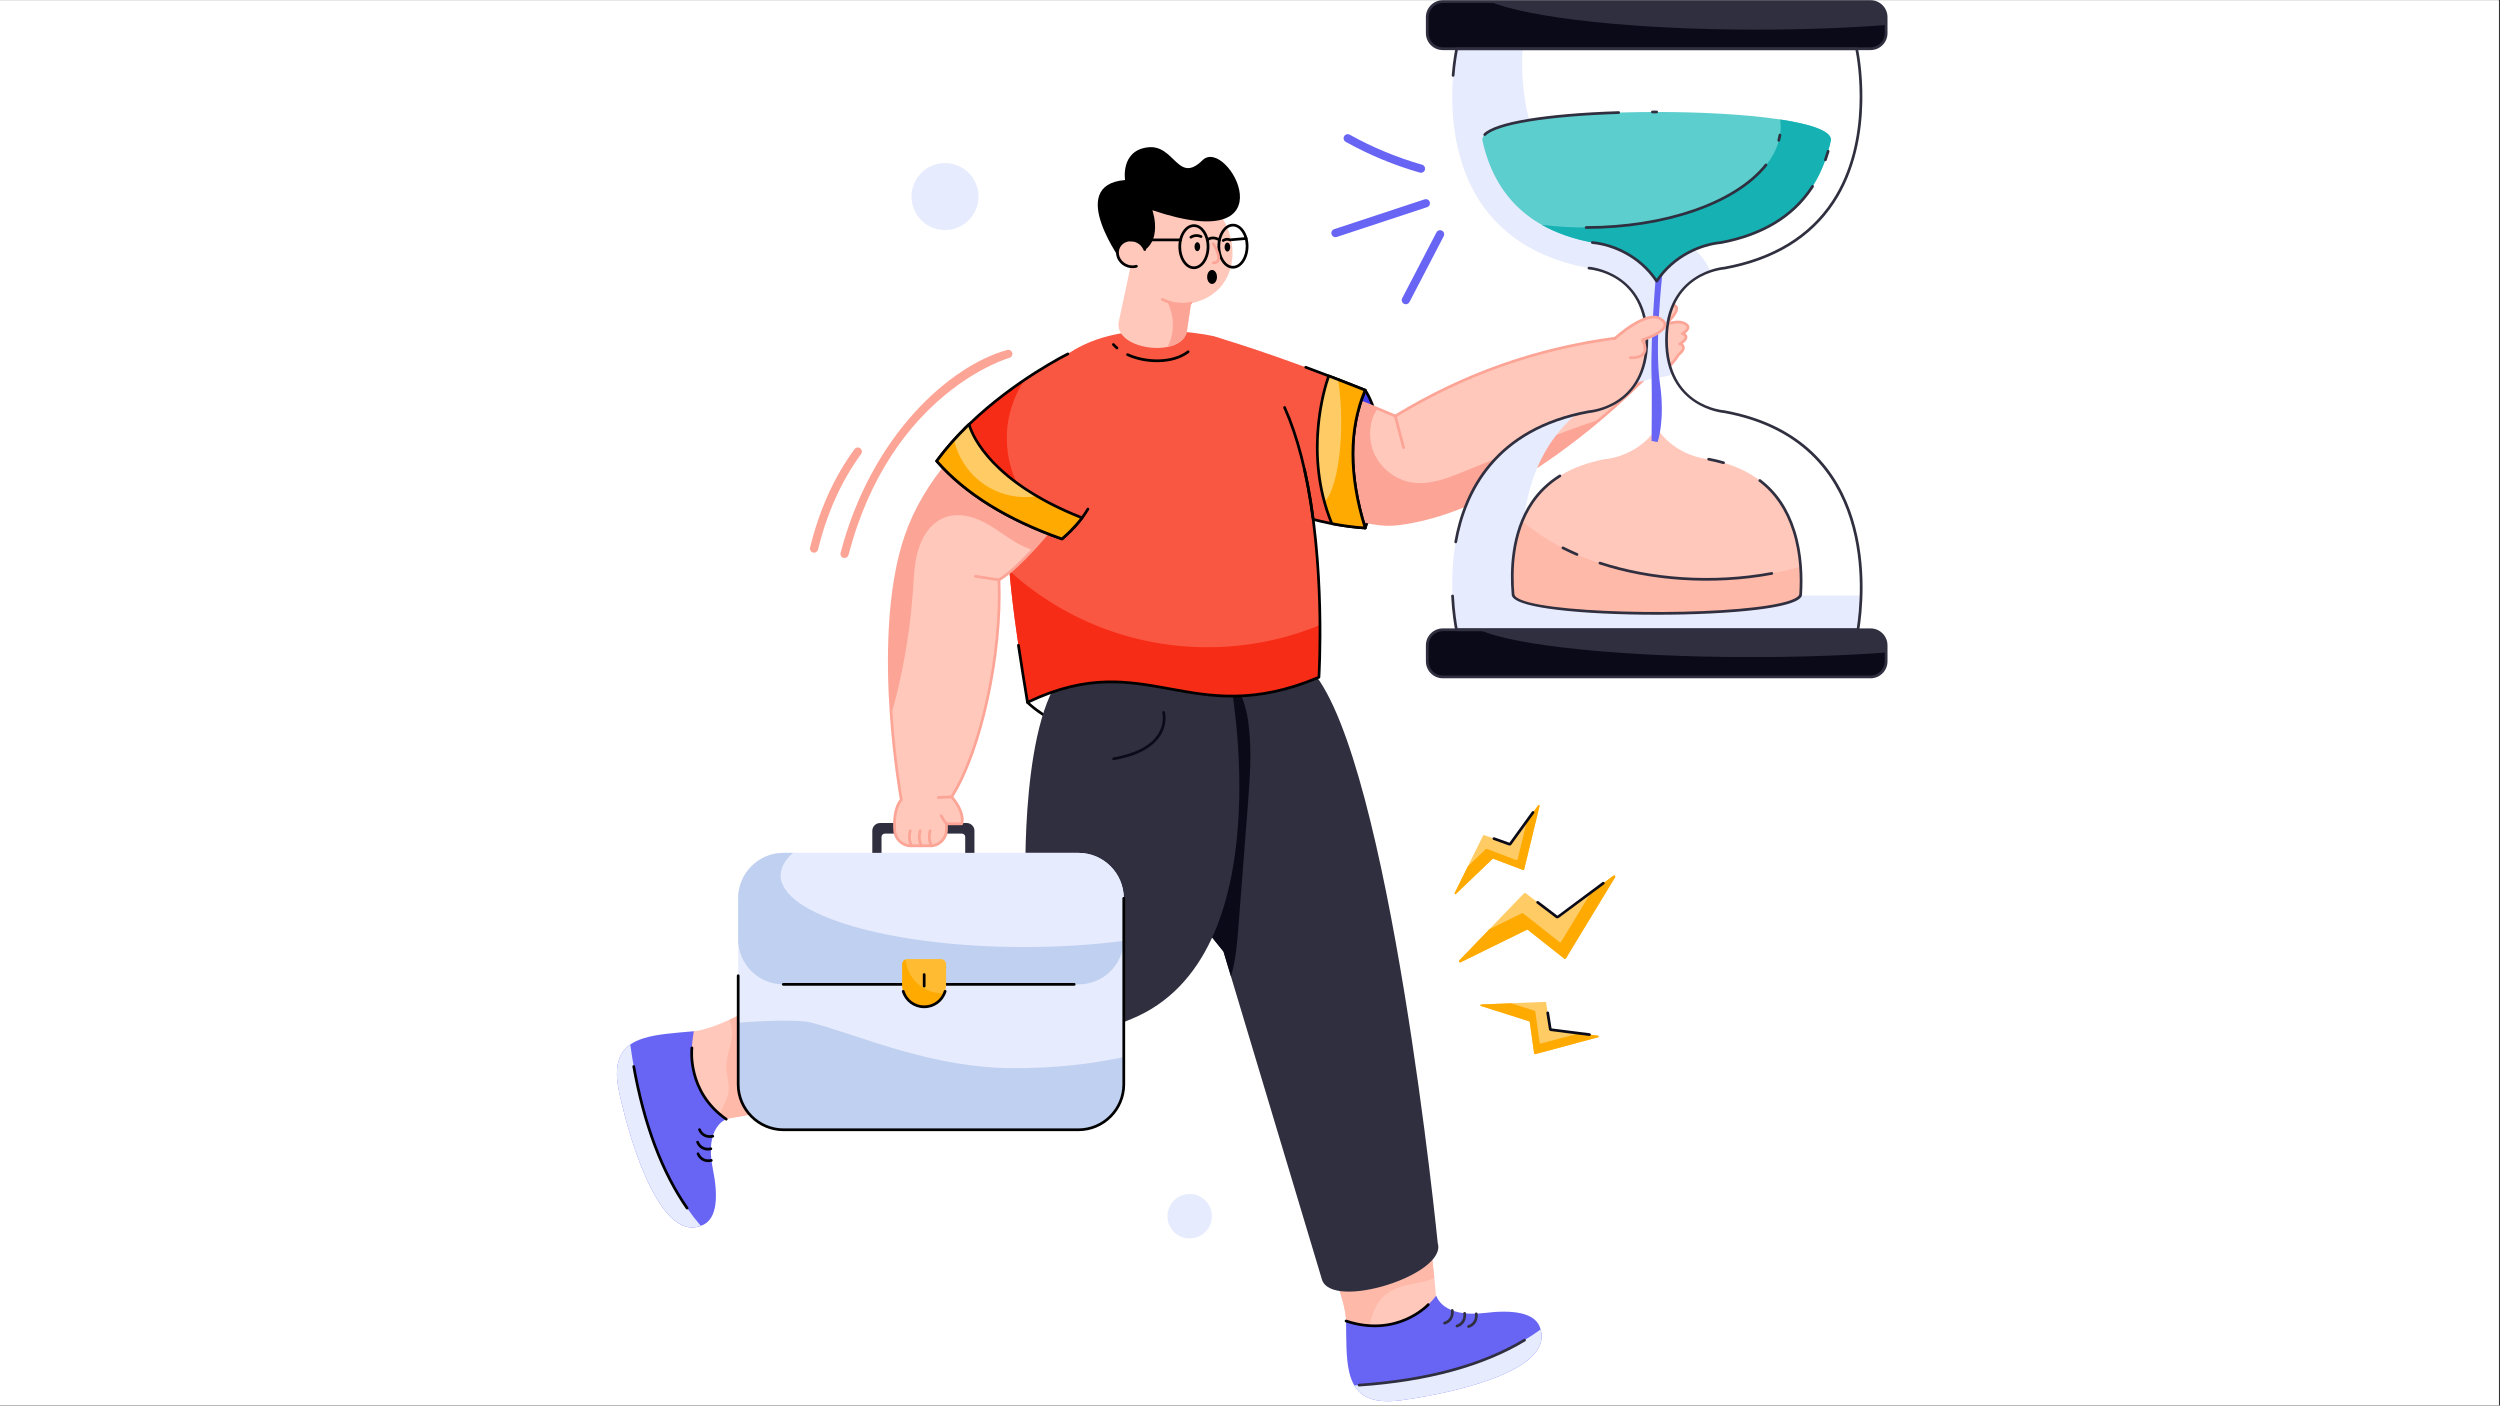 <svg xmlns="http://www.w3.org/2000/svg" xmlns:xlink="http://www.w3.org/1999/xlink" width="1366" zoomAndPan="magnify" viewBox="0 0 1024.5 576" height="768" preserveAspectRatio="xMidYMid meet" version="1.0"><rect x="0" y="0" width="1024.5" height="576" fill="#333333" stroke="none"/><defs><clipPath id="0d9c1e1469"><path d="M 0 0.141 L 1024 0.141 L 1024 575.859 L 0 575.859 Z M 0 0.141 " clip-rule="nonzero"/></clipPath><clipPath id="04f6229121"><path d="M 584 0.141 L 773 0.141 L 773 20 L 584 20 Z M 584 0.141 " clip-rule="nonzero"/></clipPath><clipPath id="e61fc0c548"><path d="M 584 0.141 L 773.652 0.141 L 773.652 21 L 584 21 Z M 584 0.141 " clip-rule="nonzero"/></clipPath><clipPath id="218879995e"><path d="M 584 257 L 773.652 257 L 773.652 278 L 584 278 Z M 584 257 " clip-rule="nonzero"/></clipPath></defs><g clip-path="url(#0d9c1e1469)"><path fill="#ffffff" d="M 0 0.141 L 1024 0.141 L 1024 575.859 L 0 575.859 Z M 0 0.141 " fill-opacity="1" fill-rule="nonzero"/><path fill="#ffffff" d="M 0 0.141 L 1024 0.141 L 1024 575.859 L 0 575.859 Z M 0 0.141 " fill-opacity="1" fill-rule="nonzero"/></g><path fill="#000000" d="M 503.898 98.867 C 503.613 98.867 503.367 98.645 503.344 98.355 C 503.316 98.047 503.543 97.773 503.852 97.75 L 510.621 97.168 C 510.918 97.137 511.199 97.371 511.227 97.68 C 511.254 97.988 511.023 98.258 510.715 98.285 L 503.949 98.863 C 503.934 98.867 503.914 98.867 503.898 98.867 Z M 503.898 98.867 " fill-opacity="1" fill-rule="nonzero"/><path fill="#413dea" d="M 559.449 159.891 C 559.449 159.891 573.793 179.559 559.449 216.375 L 536.949 204.719 C 536.949 204.719 531.73 167.887 559.449 159.891 Z M 559.449 159.891 " fill-opacity="1" fill-rule="nonzero"/><path fill="#000000" d="M 536.695 205.215 C 536.531 205.133 536.422 204.977 536.395 204.797 C 536.344 204.422 531.43 167.391 559.297 159.352 C 559.523 159.289 559.766 159.371 559.902 159.559 C 560.047 159.758 574.258 179.898 559.973 216.578 C 559.914 216.727 559.797 216.844 559.648 216.898 C 559.203 217.066 560.484 217.461 536.695 205.215 Z M 537.473 204.355 L 559.152 215.59 C 571.871 182.398 560.926 163.227 559.215 160.543 C 533.969 168.172 537.074 200.953 537.473 204.355 Z M 537.473 204.355 " fill-opacity="1" fill-rule="nonzero"/><path fill="#ffc8bb" d="M 669.75 134.445 C 669.75 134.445 682.578 124.027 685.992 125.121 C 689.449 126.215 684.094 131.488 682.367 133.086 C 686.668 131.488 689.738 131.648 691.332 133.242 C 692.719 134.625 690.227 136.301 689.461 136.762 C 689.895 136.828 690.254 136.988 690.516 137.25 C 692.152 138.883 688.445 140.914 688.445 140.914 L 688.34 140.914 C 688.762 140.98 689.117 141.152 689.406 141.43 C 691.031 143.051 687.852 145.332 687.852 145.332 C 687.852 145.332 682.777 154.324 674.879 154.125 C 673.641 155.406 666.27 162.973 655.059 172.359 C 635.281 188.934 603.57 211.188 572.52 214.719 C 560.004 216.145 545.738 209.25 534.121 203.277 L 536.191 157.105 C 544.117 159.57 553.516 162.895 564.473 167.402 C 566.848 168.379 569.289 169.406 571.793 170.488 C 604.586 150.5 635.375 142.145 661.996 138.57 " fill-opacity="1" fill-rule="nonzero"/><path fill="#fca495" d="M 533.863 203.773 C 533.672 203.676 533.551 203.469 533.562 203.25 L 535.633 157.082 C 535.641 156.91 535.727 156.75 535.871 156.648 C 536.012 156.547 536.191 156.52 536.359 156.57 C 545.246 159.336 554.777 162.805 564.688 166.887 C 566.98 167.828 569.332 168.816 571.75 169.859 C 599.793 152.812 629.293 142.395 661.922 138.016 C 662.227 137.973 662.508 138.188 662.551 138.496 C 662.594 138.801 662.379 139.086 662.07 139.125 C 629.504 143.496 600.066 153.91 572.086 170.965 C 571.684 171.215 572.102 171.145 564.262 167.922 C 554.637 163.961 545.375 160.578 536.719 157.859 L 534.695 202.941 C 546.734 209.121 560.531 215.52 572.453 214.164 C 602.906 210.699 633.988 189.285 654.699 171.93 C 665.27 163.078 672.508 155.766 674.477 153.738 C 674.672 153.535 674.891 153.57 675.133 153.57 C 682.461 153.57 687.316 145.141 687.363 145.055 C 687.402 144.984 687.461 144.922 687.523 144.875 C 687.996 144.539 689.234 143.457 689.305 142.555 C 689.352 141.98 688.844 141.559 688.254 141.469 C 687.602 141.367 687.637 140.41 688.297 140.355 C 689.09 139.895 690.262 138.98 690.367 138.254 C 690.387 138.105 690.379 137.902 690.121 137.645 C 689.949 137.473 689.703 137.367 689.375 137.316 C 688.859 137.238 688.723 136.555 689.172 136.281 C 690.047 135.754 691.098 134.898 691.18 134.219 C 691.195 134.078 691.184 133.887 690.938 133.637 C 689.461 132.164 686.488 132.152 682.562 133.609 C 681.988 133.82 681.539 133.086 681.988 132.672 C 685.004 129.887 686.797 127.379 686.551 126.277 C 686.512 126.098 686.391 125.836 685.824 125.656 C 683.539 124.93 674.973 130.926 670.102 134.879 C 669.863 135.074 669.508 135.035 669.316 134.797 C 669.121 134.559 669.156 134.203 669.398 134.008 C 670.734 132.922 682.562 123.426 686.164 124.59 C 687.195 124.914 687.535 125.555 687.645 126.035 C 688 127.629 686.203 129.98 684.426 131.848 C 688.512 130.805 690.641 131.758 691.73 132.848 C 692.961 134.078 692.066 135.543 690.648 136.633 C 691.215 137.035 691.578 137.688 691.473 138.414 C 691.332 139.414 690.348 140.301 689.59 140.848 C 690.148 141.277 690.48 141.922 690.422 142.645 C 690.305 144.078 688.73 145.371 688.277 145.711 C 687.652 146.777 682.746 154.691 675.141 154.691 C 675.129 154.691 675.121 154.691 675.113 154.691 C 672.914 156.949 665.75 164.141 655.422 172.789 C 634.59 190.242 603.309 211.781 572.582 215.277 C 559.922 216.719 545.297 209.652 533.863 203.773 Z M 533.863 203.773 " fill-opacity="1" fill-rule="nonzero"/><path fill="#ffc8bb" d="M 588.52 531.508 C 584.195 556.305 573.859 560.828 558.258 547.672 C 556.137 545.891 553.922 543.781 551.613 541.344 C 551.613 541.344 552.129 533.289 542.172 512.59 L 586.582 512.59 C 587.07 516.887 587.48 520.617 587.781 523.609 C 588.281 528.605 588.52 531.508 588.52 531.508 Z M 588.52 531.508 " fill-opacity="1" fill-rule="nonzero"/><path fill="#ffb9a9" d="M 587.781 523.609 C 580.48 527.516 568.086 524.699 563.004 537.32 C 561.926 539.957 561.516 542.859 560.094 545.324 C 559.59 546.195 558.984 546.973 558.258 547.672 C 556.137 545.891 553.922 543.781 551.613 541.344 C 551.613 541.344 552.129 533.289 542.172 512.59 L 586.582 512.59 C 587.07 516.887 587.48 520.617 587.781 523.609 Z M 587.781 523.609 " fill-opacity="1" fill-rule="nonzero"/><path fill="#6864f4" d="M 574.359 573.812 C 598.184 570.523 638.234 560.934 630.906 543.516 C 628.57 537.965 619.969 536.633 608.508 538.039 C 590.918 540.203 588.594 530.957 588.594 530.957 C 579.562 542.508 566.977 545.344 551.613 541.348 C 551.715 549.125 551.555 556.418 552.879 562.148 C 554.84 570.707 560.09 575.777 574.359 573.812 Z M 574.359 573.812 " fill-opacity="1" fill-rule="nonzero"/><path fill="#e6ebfd" d="M 631.359 544.805 C 636.234 561.406 597.59 570.605 574.359 573.812 C 563.582 575.297 557.953 572.766 554.996 567.75 C 586.367 565.836 612.32 558.656 631.359 544.805 Z M 631.359 544.805 " fill-opacity="1" fill-rule="nonzero"/><path fill="#2f2f3f" d="M 556.41 567.66 C 556.391 567.352 556.621 567.086 556.93 567.066 C 584.684 565.16 607.41 558.977 624.473 548.695 C 624.738 548.535 625.082 548.621 625.242 548.887 C 625.402 549.152 625.316 549.496 625.051 549.656 C 607.832 560.031 584.941 566.266 557.008 568.184 C 556.668 568.195 556.43 567.949 556.41 567.66 Z M 556.41 567.66 " fill-opacity="1" fill-rule="nonzero"/><path fill="#2f2f3f" d="M 591.473 542.41 C 591.371 542.117 591.523 541.797 591.816 541.695 C 595.188 540.527 594.602 537.262 594.574 537.121 C 594.516 536.82 594.715 536.527 595.02 536.469 C 595.324 536.41 595.613 536.605 595.676 536.906 C 595.684 536.949 596.484 541.262 592.184 542.754 C 591.898 542.855 591.574 542.707 591.473 542.41 Z M 591.473 542.41 " fill-opacity="1" fill-rule="nonzero"/><path fill="#2f2f3f" d="M 596.543 543.598 C 596.441 543.305 596.598 542.984 596.891 542.883 C 600.258 541.715 599.672 538.449 599.648 538.309 C 599.59 538.008 599.789 537.711 600.09 537.652 C 600.398 537.594 600.688 537.789 600.746 538.094 C 600.754 538.137 601.559 542.449 597.258 543.941 C 596.969 544.043 596.645 543.891 596.543 543.598 Z M 596.543 543.598 " fill-opacity="1" fill-rule="nonzero"/><path fill="#2f2f3f" d="M 601.297 543.793 C 601.195 543.5 601.348 543.184 601.641 543.082 C 605.031 541.906 604.426 538.648 604.398 538.508 C 604.34 538.207 604.535 537.91 604.84 537.852 C 605.141 537.785 605.438 537.988 605.5 538.289 C 605.508 538.336 606.309 542.648 602.008 544.141 C 601.723 544.238 601.398 544.09 601.297 543.793 Z M 601.297 543.793 " fill-opacity="1" fill-rule="nonzero"/><path fill="#000000" d="M 469.184 304.543 C 436.297 304.543 420.832 288.383 420.656 288.191 C 420.492 288.016 420.461 287.754 420.578 287.543 C 445.652 241.941 511.941 248.605 512.609 248.68 C 512.773 248.695 512.918 248.781 513.012 248.918 C 513.145 249.109 526.219 268.23 519.512 283.949 C 515.277 293.879 504.234 300.324 486.688 303.109 C 480.383 304.113 474.551 304.543 469.184 304.543 Z M 421.762 287.715 C 424.379 290.246 445.02 308.594 486.512 302.004 C 503.648 299.285 514.402 293.062 518.48 283.512 C 524.57 269.242 513.625 251.883 512.23 249.77 C 507.707 249.355 445.836 244.602 421.762 287.715 Z M 421.762 287.715 " fill-opacity="1" fill-rule="nonzero"/><path fill="#ffc8bb" d="M 324.965 402.953 L 324.965 453.328 C 308.496 456.742 297.062 458.602 297.062 458.602 C 296.273 458.523 295.508 458.441 294.758 458.352 C 268.438 455.227 266.105 442.871 284.34 422.594 C 284.34 422.594 288.719 422.543 298.961 417.891 C 305.266 415.016 313.824 410.398 324.965 402.953 Z M 324.965 402.953 " fill-opacity="1" fill-rule="nonzero"/><path fill="#ffb9a9" d="M 324.965 402.953 L 324.965 453.328 C 308.496 456.742 297.062 458.602 297.062 458.602 C 296.273 458.523 295.508 458.441 294.758 458.352 C 295.113 454.539 298.039 451.191 298.555 447.316 C 298.988 444.176 297.789 441.039 297.656 437.875 C 297.484 433.895 298.977 430.059 299.727 426.141 C 300.359 422.832 299.859 420.445 298.961 417.891 C 305.266 415.016 313.824 410.398 324.965 402.953 Z M 324.965 402.953 " fill-opacity="1" fill-rule="nonzero"/><path fill="#6864f4" d="M 253.766 447.828 C 258.926 471.32 271.648 510.48 288.434 501.801 C 293.785 499.035 294.434 490.355 292.125 479.043 C 288.578 461.684 297.617 458.633 297.617 458.633 C 285.383 450.543 281.562 438.227 284.336 422.594 C 276.586 423.309 269.305 423.727 263.695 425.5 C 255.316 428.129 250.676 433.762 253.766 447.828 Z M 253.766 447.828 " fill-opacity="1" fill-rule="nonzero"/><path fill="#e6ebfd" d="M 287.184 502.352 C 271.016 508.523 258.797 470.73 253.766 447.828 C 251.434 437.203 253.512 431.395 258.277 428.051 C 262.664 459.172 271.871 484.469 287.184 502.352 Z M 287.184 502.352 " fill-opacity="1" fill-rule="nonzero"/><path fill="#000000" d="M 281.113 495.406 C 270.805 480.602 263.418 461.004 259.16 437.164 C 259.105 436.859 259.309 436.566 259.613 436.516 C 259.918 436.461 260.211 436.664 260.266 436.969 C 264.492 460.648 271.816 480.094 282.035 494.766 C 282.211 495.02 282.148 495.367 281.895 495.547 C 281.641 495.723 281.293 495.66 281.113 495.406 Z M 281.113 495.406 " fill-opacity="1" fill-rule="nonzero"/><path fill="#000000" d="M 286.137 463.145 C 286.012 462.863 286.141 462.531 286.422 462.406 C 286.711 462.285 287.039 462.414 287.16 462.695 C 288.594 465.961 291.801 465.117 291.938 465.082 C 292.234 465 292.547 465.176 292.629 465.473 C 292.711 465.77 292.539 466.078 292.242 466.16 C 289.902 466.746 287.32 465.852 286.137 463.145 Z M 286.137 463.145 " fill-opacity="1" fill-rule="nonzero"/><path fill="#000000" d="M 285.352 468.293 C 285.227 468.012 285.355 467.68 285.641 467.555 C 285.926 467.434 286.254 467.562 286.379 467.844 C 287.809 471.109 291.02 470.27 291.156 470.234 C 291.453 470.148 291.762 470.324 291.844 470.621 C 291.93 470.918 291.758 471.227 291.457 471.312 C 289.141 471.891 286.555 471.043 285.352 468.293 Z M 285.352 468.293 " fill-opacity="1" fill-rule="nonzero"/><path fill="#000000" d="M 285.531 473.047 C 285.406 472.762 285.535 472.434 285.82 472.309 C 286.105 472.188 286.434 472.316 286.559 472.598 C 287.996 475.883 291.199 475.023 291.332 474.984 C 291.633 474.902 291.941 475.074 292.023 475.371 C 292.109 475.672 291.934 475.98 291.637 476.062 C 289.316 476.645 286.734 475.789 285.531 473.047 Z M 285.531 473.047 " fill-opacity="1" fill-rule="nonzero"/><path fill="#2f2f3f" d="M 541.738 524.363 L 504.449 400.129 L 501.391 389.965 C 452.141 330.781 462.387 277.875 462.387 277.875 L 504.816 276.371 L 537.887 275.199 C 569.598 312.34 589.18 509.41 589.18 509.41 C 593.254 522.305 545.812 537.258 541.738 524.363 Z M 541.738 524.363 " fill-opacity="1" fill-rule="nonzero"/><path fill="#0a0a19" d="M 511.277 331.203 C 510.027 347.34 508.773 363.465 507.52 379.602 C 506.992 386.473 506.453 393.434 504.449 400.129 L 501.391 389.965 C 452.141 330.781 462.387 277.875 462.387 277.875 L 504.816 276.371 C 507.68 282.293 510.488 288.238 511.488 295.355 C 513.137 307.117 512.215 319.219 511.277 331.203 Z M 511.277 331.203 " fill-opacity="1" fill-rule="nonzero"/><path fill="#2f2f3f" d="M 504.211 279.035 C 504.211 279.035 525.934 392 463.758 417.535 C 401.891 442.941 324.074 457.199 324.074 457.199 C 313.699 461.273 297.82 413.477 308.195 409.402 L 420.277 362.102 C 420.277 362.102 417.941 291.102 438.027 273.715 Z M 504.211 279.035 " fill-opacity="1" fill-rule="nonzero"/><path fill="#fca495" d="M 655.059 172.359 C 635.281 188.934 603.57 211.188 572.52 214.719 C 560.004 216.145 545.738 209.25 534.121 203.277 L 536.191 157.105 C 544.117 159.57 553.516 162.895 564.473 167.402 C 563.645 168.918 562.723 170.438 562.258 172.082 C 561.125 176.09 561.18 180.469 562.574 184.398 C 564.961 191.188 571.227 196.461 578.32 197.66 C 585.465 198.871 592.641 196.223 599.336 193.453 C 615.254 186.836 654.98 171.281 655.059 172.359 Z M 655.059 172.359 " fill-opacity="1" fill-rule="nonzero"/><path fill="#fa5743" d="M 559.449 159.891 C 520.328 144.168 496.48 137.598 496.48 137.598 L 484.352 188.438 C 484.352 188.438 521.453 213.988 559.449 216.375 C 551.324 190.234 554.398 171.848 559.449 159.891 Z M 559.449 159.891 " fill-opacity="1" fill-rule="nonzero"/><path fill="#000000" d="M 559.41 216.93 C 551.355 216.422 543.41 214.902 535.73 212.773 C 535.43 212.691 535.258 212.383 535.34 212.082 C 535.422 211.785 535.73 211.613 536.027 211.695 C 543.371 213.73 550.977 215.207 558.672 215.758 C 552.234 194.594 552.246 175.91 558.711 160.199 C 551.859 157.461 543.121 154.059 534.906 151.031 C 534.617 150.922 534.469 150.602 534.574 150.312 C 534.684 150.02 535.004 149.875 535.293 149.98 C 543.48 152.992 552.129 156.355 559.652 159.371 C 559.945 159.488 560.082 159.82 559.961 160.109 C 553.305 175.867 553.312 194.742 559.98 216.207 C 560.094 216.566 559.824 216.949 559.41 216.93 Z M 559.41 216.93 " fill-opacity="1" fill-rule="nonzero"/><path fill="#fa5743" d="M 540.488 277.543 C 487.68 299.809 469.934 264.465 421.066 287.812 C 411.574 229.738 398.625 152.07 454.043 137.754 C 466.434 134.547 480.754 135.02 493.551 137.027 C 549.02 145.453 540.488 277.543 540.488 277.543 Z M 540.488 277.543 " fill-opacity="1" fill-rule="nonzero"/><path fill="#f72c16" d="M 540.496 277.547 C 487.676 299.801 469.93 264.469 421.062 287.816 C 418.281 270.836 415.219 252.18 413.652 233.934 C 435.105 253.379 463.586 265.23 494.836 265.23 C 511.172 265.23 526.746 261.988 540.961 256.121 C 541.051 269.004 540.496 277.547 540.496 277.547 Z M 540.496 277.547 " fill-opacity="1" fill-rule="nonzero"/><path fill="#000000" d="M 538.066 212.766 C 537.789 212.766 537.551 212.559 537.512 212.277 C 535.078 194.148 531.18 178.988 525.922 167.227 C 525.793 166.945 525.922 166.613 526.203 166.488 C 526.488 166.359 526.816 166.488 526.945 166.77 C 532.246 178.629 536.176 193.891 538.621 212.129 C 538.664 212.438 538.449 212.719 538.141 212.762 C 538.117 212.762 538.09 212.766 538.066 212.766 Z M 538.066 212.766 " fill-opacity="1" fill-rule="nonzero"/><path fill="#000000" d="M 457.371 143.02 C 456.824 142.559 456.316 142.066 455.855 141.555 C 455.648 141.324 455.668 140.973 455.898 140.766 C 456.129 140.559 456.48 140.574 456.688 140.805 C 457.117 141.277 457.59 141.738 458.094 142.168 C 458.332 142.367 458.359 142.723 458.16 142.957 C 457.957 143.195 457.602 143.219 457.371 143.02 Z M 457.371 143.02 " fill-opacity="1" fill-rule="nonzero"/><path fill="#000000" d="M 461.84 145.836 C 461.559 145.707 461.438 145.375 461.566 145.094 C 461.699 144.812 462.031 144.688 462.312 144.82 C 469.105 147.969 480.125 148.617 486.555 143.723 C 486.801 143.535 487.152 143.582 487.34 143.828 C 487.527 144.074 487.477 144.426 487.23 144.613 C 480.598 149.664 469.305 149.297 461.84 145.836 Z M 461.84 145.836 " fill-opacity="1" fill-rule="nonzero"/><path fill="#ffc8bb" d="M 488.098 124.332 C 487.547 127.992 486.387 135.73 486.461 135.234 C 486.066 139.059 482.719 141.312 478.457 142.184 C 469.859 143.922 457.547 140.047 458.363 132.309 L 463.293 109.238 C 454.867 86.258 460.84 75.234 487.172 81.113 C 506.215 81.156 515.086 118.492 488.098 124.332 Z M 488.098 124.332 " fill-opacity="1" fill-rule="nonzero"/><path fill="#fca495" d="M 483.355 125.168 C 480.953 125.082 478.473 124.41 476.066 123.18 C 475.789 123.039 475.68 122.703 475.82 122.426 C 475.961 122.152 476.297 122.039 476.574 122.184 C 478.836 123.336 481.156 123.969 483.477 124.055 C 483.57 124.066 485.457 124.383 487.816 123.699 C 488.117 123.613 488.426 123.781 488.512 124.082 C 488.598 124.379 488.426 124.688 488.129 124.773 C 486.285 125.309 484.355 125.348 483.355 125.168 Z M 483.355 125.168 " fill-opacity="1" fill-rule="nonzero"/><path fill="#000000" d="M 472.25 86.152 C 472.25 86.152 478.129 102.785 462.773 104.77 L 460.309 108.074 C 460.309 108.074 436.305 75.809 461.051 73.777 C 461.051 73.777 459.094 61.816 470.254 60.387 C 481.41 58.957 482.598 75.727 492.797 65.656 C 502.996 55.586 530.184 105.711 472.25 86.152 Z M 472.25 86.152 " fill-opacity="1" fill-rule="nonzero"/><path fill="#ffc8bb" d="M 465.699 109.105 C 462.703 109.973 459.391 108.324 458.285 105.41 C 457.191 102.488 458.727 99.414 461.719 98.535 C 464.715 97.668 468.023 99.332 469.129 102.25 " fill-opacity="1" fill-rule="nonzero"/><path fill="#000000" d="M 457.758 105.605 C 456.559 102.398 458.238 98.977 461.562 98 C 464.816 97.062 468.449 98.875 469.652 102.051 C 469.762 102.34 469.617 102.664 469.328 102.773 C 469.043 102.883 468.715 102.738 468.605 102.445 C 467.602 99.805 464.582 98.289 461.875 99.074 C 459.203 99.859 457.828 102.59 458.809 105.211 C 459.809 107.848 462.836 109.352 465.547 108.566 C 465.844 108.484 466.152 108.652 466.238 108.949 C 466.324 109.246 466.152 109.559 465.855 109.645 C 462.582 110.59 458.957 108.77 457.758 105.605 Z M 457.758 105.605 " fill-opacity="1" fill-rule="nonzero"/><path fill="#0a0a19" d="M 443.676 372.723 C 427.262 372.723 419.91 362.551 419.82 362.422 C 419.641 362.172 419.703 361.82 419.957 361.645 C 420.211 361.469 420.559 361.527 420.738 361.781 C 420.844 361.93 431.543 376.652 456.219 369.766 C 456.516 369.684 456.824 369.855 456.906 370.156 C 456.992 370.453 456.816 370.762 456.52 370.844 C 451.738 372.18 447.465 372.723 443.676 372.723 Z M 443.676 372.723 " fill-opacity="1" fill-rule="nonzero"/><path fill="#0a0a19" d="M 456.367 311.52 C 456.102 311.52 455.863 311.328 455.816 311.059 C 455.762 310.754 455.965 310.461 456.27 310.41 C 465.402 308.793 471.559 305.574 474.574 300.832 C 477.414 296.367 476.324 292.145 476.312 292.102 C 476.23 291.805 476.41 291.496 476.707 291.414 C 477.004 291.336 477.312 291.512 477.395 291.812 C 477.445 292.004 478.621 296.559 475.52 301.434 C 472.328 306.449 465.918 309.84 456.465 311.512 C 456.434 311.52 456.398 311.52 456.367 311.52 Z M 456.367 311.52 " fill-opacity="1" fill-rule="nonzero"/><path fill="#ffcb64" d="M 559.445 216.371 C 554.855 216.082 550.281 215.461 545.773 214.578 C 533.352 184.297 544.203 154.895 544.52 154.051 C 549.199 155.832 554.184 157.781 559.445 159.895 C 554.395 171.852 551.324 190.23 559.445 216.371 Z M 559.445 216.371 " fill-opacity="1" fill-rule="nonzero"/><path fill="#ffaa00" d="M 559.449 216.371 C 554.859 216.086 550.285 215.469 545.777 214.582 C 544.555 211.617 543.562 208.652 542.77 205.727 C 546.723 201.867 549.637 188.652 549.637 172.949 C 549.637 166.57 549.16 160.605 548.316 155.508 C 551.871 156.879 555.59 158.344 559.449 159.895 C 554.391 171.852 551.324 190.227 559.449 216.371 Z M 559.449 216.371 " fill-opacity="1" fill-rule="nonzero"/><path fill="#000000" d="M 559.41 216.93 C 554.961 216.652 550.336 216.043 545.664 215.129 C 545.48 215.094 545.324 214.965 545.254 214.793 C 532.805 184.438 543.531 155.09 543.996 153.855 C 544.105 153.566 544.43 153.418 544.719 153.527 C 549.34 155.285 554.367 157.25 559.652 159.371 C 559.945 159.488 560.082 159.82 559.961 160.109 C 553.305 175.867 553.312 194.742 559.98 216.207 C 560.094 216.566 559.824 216.949 559.41 216.93 Z M 546.176 214.086 C 550.414 214.906 554.613 215.469 558.672 215.758 C 552.234 194.594 552.246 175.91 558.711 160.199 C 553.824 158.246 549.168 156.422 544.855 154.777 C 543.383 159.004 534.816 186.07 546.176 214.086 Z M 546.176 214.086 " fill-opacity="1" fill-rule="nonzero"/><path fill="#e6ebfd" d="M 460.527 368.133 L 460.527 444.363 C 460.527 454.648 452.188 462.984 441.898 462.984 L 321.133 462.984 C 310.848 462.984 302.508 454.648 302.508 444.363 L 302.508 368.133 C 302.508 357.848 310.848 349.512 321.133 349.512 L 441.898 349.512 C 452.188 349.512 460.527 357.848 460.527 368.133 Z M 460.527 368.133 " fill-opacity="1" fill-rule="nonzero"/><path fill="#c0d0f0" d="M 332.734 419.133 C 325.441 417.156 302.508 419.133 302.508 419.133 L 302.508 444.363 C 302.508 454.648 310.84 462.98 321.141 462.98 L 441.895 462.98 C 452.191 462.98 460.527 454.648 460.527 444.363 L 460.527 433.184 C 446.957 436.109 431.809 437.746 415.824 437.746 C 382.102 437.746 354.363 425.008 332.734 419.133 Z M 332.734 419.133 " fill-opacity="1" fill-rule="nonzero"/><path fill="#e6ebfd" d="M 460.527 384.906 L 460.527 368.133 C 460.527 357.848 452.188 349.512 441.902 349.512 L 321.133 349.512 C 310.848 349.512 302.508 357.848 302.508 368.133 L 302.508 384.906 C 302.508 395.117 310.785 403.395 320.996 403.395 L 442.035 403.395 C 452.246 403.395 460.527 395.117 460.527 384.906 Z M 460.527 384.906 " fill-opacity="1" fill-rule="nonzero"/><path fill="#c0d0f0" d="M 460.512 385.551 C 460.168 395.465 452.035 403.391 442.039 403.391 L 320.996 403.391 C 310.789 403.391 302.508 395.121 302.508 384.906 L 302.508 368.133 C 302.508 357.852 310.84 349.508 321.141 349.508 L 324.977 349.508 C 321.691 352.406 319.914 355.52 319.914 358.746 C 319.914 374.965 364.625 388.094 419.797 388.094 C 434.301 388.094 448.078 387.188 460.512 385.551 Z M 460.512 385.551 " fill-opacity="1" fill-rule="nonzero"/><path fill="#000000" d="M 440.203 403.949 L 320.996 403.949 C 320.684 403.949 320.434 403.699 320.434 403.391 C 320.434 403.078 320.684 402.828 320.996 402.828 L 440.203 402.828 C 440.516 402.828 440.766 403.078 440.766 403.391 C 440.766 403.699 440.516 403.949 440.203 403.949 Z M 440.203 403.949 " fill-opacity="1" fill-rule="nonzero"/><path fill="#ffbb32" d="M 387.699 395.145 L 387.699 403.621 C 387.699 408.574 383.684 412.59 378.727 412.59 C 373.773 412.59 369.754 408.574 369.754 403.621 L 369.754 395.145 C 369.754 393.969 370.711 393.012 371.887 393.012 L 385.57 393.012 C 386.746 393.012 387.699 393.969 387.699 395.145 Z M 387.699 395.145 " fill-opacity="1" fill-rule="nonzero"/><path fill="#ffaa00" d="M 387.016 407.055 C 385.672 410.309 382.465 412.59 378.723 412.59 C 373.762 412.59 369.754 408.578 369.754 403.625 L 369.754 395.148 C 369.754 394.238 370.32 393.461 371.125 393.156 C 371.758 400.949 378.285 407.066 386.238 407.066 C 386.5 407.066 386.766 407.055 387.016 407.055 Z M 387.016 407.055 " fill-opacity="1" fill-rule="nonzero"/><path fill="#000000" d="M 378.727 413.152 C 374.504 413.152 370.84 410.441 369.609 406.406 C 369.52 406.109 369.684 405.797 369.98 405.707 C 370.277 405.617 370.59 405.785 370.68 406.078 C 371.77 409.641 375 412.031 378.727 412.031 C 382.453 412.031 385.688 409.641 386.777 406.078 C 386.867 405.785 387.176 405.617 387.477 405.707 C 387.77 405.797 387.938 406.109 387.848 406.406 C 386.613 410.441 382.949 413.152 378.727 413.152 Z M 378.727 413.152 " fill-opacity="1" fill-rule="nonzero"/><path fill="#000000" d="M 441.902 463.543 L 321.133 463.543 C 310.555 463.543 301.949 454.938 301.949 444.363 L 301.949 399.852 C 301.949 399.543 302.199 399.293 302.508 399.293 C 302.816 399.293 303.066 399.543 303.066 399.852 L 303.066 444.363 C 303.066 454.32 311.172 462.426 321.133 462.426 L 441.902 462.426 C 451.859 462.426 459.965 454.32 459.965 444.363 L 459.965 368.133 C 459.965 367.824 460.215 367.574 460.527 367.574 C 460.836 367.574 461.086 367.824 461.086 368.133 L 461.086 444.363 C 461.086 454.938 452.48 463.543 441.902 463.543 Z M 441.902 463.543 " fill-opacity="1" fill-rule="nonzero"/><path fill="#2f2f3f" d="M 399.328 340.465 L 399.328 349.508 L 395.547 349.508 L 395.547 342.969 C 395.547 342.223 394.945 341.621 394.203 341.621 L 362.594 341.621 C 361.852 341.621 361.25 342.223 361.25 342.969 L 361.25 349.508 L 357.469 349.508 L 357.469 340.465 C 357.469 338.703 358.895 337.277 360.656 337.277 L 396.141 337.277 C 397.898 337.277 399.328 338.703 399.328 340.465 Z M 399.328 340.465 " fill-opacity="1" fill-rule="nonzero"/><path fill="#000000" d="M 378.727 404.66 C 378.418 404.66 378.168 404.41 378.168 404.102 L 378.168 399.379 C 378.168 399.07 378.418 398.82 378.727 398.82 C 379.039 398.82 379.289 399.07 379.289 399.379 L 379.289 404.102 C 379.289 404.41 379.039 404.66 378.727 404.66 Z M 378.727 404.66 " fill-opacity="1" fill-rule="nonzero"/><path fill="#fca495" d="M 574.645 183.582 L 571.246 170.625 C 571.168 170.328 571.344 170.02 571.645 169.941 C 571.941 169.863 572.25 170.043 572.328 170.344 L 575.727 183.297 C 575.805 183.598 575.629 183.902 575.328 183.98 C 575.031 184.059 574.723 183.883 574.645 183.582 Z M 574.645 183.582 " fill-opacity="1" fill-rule="nonzero"/><path fill="#ffc8bb" d="M 432.023 205.504 L 432.023 214.945 C 429.758 217.926 426.566 221.695 423.152 225.359 C 418.297 230.566 413.012 235.551 409.383 237.633 C 410.691 269.25 401.223 308.945 389.988 326.574 C 392.969 329.922 395.051 334.258 394.117 337.605 L 387.906 337.605 C 387.906 337.688 387.906 338.109 387.852 340.152 C 387.762 343.75 384.82 346.625 381.219 346.625 L 373.281 346.625 C 369.84 346.625 366.953 343.988 366.676 340.547 C 366.332 336.25 366.609 330.938 369.352 327.734 C 369.352 327.734 366.57 312.609 365.188 292.309 C 363.656 269.922 363.84 241.219 371.316 219.547 C 375.473 207.523 382.25 197 389.883 188.062 L 427.094 188.062 Z M 432.023 205.504 " fill-opacity="1" fill-rule="nonzero"/><path fill="#fca495" d="M 381.219 347.188 L 373.281 347.188 C 369.562 347.188 366.414 344.289 366.117 340.594 C 365.793 336.527 365.996 331.008 368.754 327.574 C 368.387 325.484 365.902 311.016 364.629 292.348 C 363.191 271.355 363.098 241.656 370.789 219.363 C 374.562 208.434 380.844 197.781 389.457 187.699 C 389.562 187.574 389.719 187.504 389.883 187.504 L 427.094 187.504 C 427.344 187.504 427.562 187.668 427.633 187.91 L 432.562 205.352 C 432.578 205.402 432.586 205.453 432.586 205.504 L 432.586 214.945 C 432.586 215.066 432.543 215.188 432.469 215.285 C 430.105 218.391 426.859 222.203 423.559 225.742 C 420.34 229.195 414.355 235.305 409.957 237.945 C 411.129 268.109 402.523 307.621 390.684 326.52 C 393.328 329.605 395.684 334.082 394.656 337.758 C 394.59 338 394.367 338.168 394.117 338.168 L 388.457 338.168 C 388.453 338.543 388.438 339.156 388.414 340.168 C 388.312 344.102 385.152 347.188 381.219 347.188 Z M 390.141 188.621 C 381.707 198.543 375.551 209.004 371.848 219.73 C 364.219 241.844 364.316 271.383 365.746 292.27 C 367.109 312.305 369.875 327.48 369.902 327.633 C 369.934 327.797 369.887 327.969 369.777 328.098 C 367.109 331.219 366.922 336.566 367.234 340.504 C 367.484 343.621 370.141 346.066 373.281 346.066 L 381.219 346.066 C 384.539 346.066 387.207 343.461 387.293 340.137 C 387.344 338.105 387.344 337.688 387.344 337.605 C 387.344 337.297 387.594 337.047 387.906 337.047 L 393.672 337.047 C 394.328 333.746 392.023 329.699 389.57 326.945 C 389.402 326.758 389.383 326.484 389.516 326.27 C 401.41 307.609 410.07 267.859 408.824 237.656 C 408.816 237.449 408.926 237.25 409.105 237.148 C 413.402 234.68 419.492 228.465 422.742 224.977 C 425.961 221.52 429.133 217.805 431.465 214.754 L 431.465 205.582 L 426.668 188.621 Z M 390.141 188.621 " fill-opacity="1" fill-rule="nonzero"/><path fill="#fca495" d="M 432.023 205.512 L 427.098 188.059 L 389.887 188.059 C 382.25 196.996 375.469 207.523 371.316 219.547 C 363.84 241.219 363.656 269.922 365.188 292.309 C 365.949 290.383 366.504 288.367 367.004 286.363 C 370.738 271.676 373.137 256.66 374.152 241.551 C 374.547 235.684 374.746 229.699 376.684 224.148 C 380.863 212.098 391.051 207.305 404.109 214.457 C 408.949 217.121 413.234 220.691 418.113 223.262 C 419.711 224.105 421.41 224.832 423.152 225.359 C 426.562 221.699 429.754 217.926 432.023 214.945 Z M 432.023 205.512 " fill-opacity="1" fill-rule="nonzero"/><path fill="#fa5743" d="M 445.824 208.621 C 443.098 213.266 439.293 217.312 435.195 220.855 C 410.605 212.219 394.148 200.723 383.852 188.938 C 387.859 183.465 392.41 178.43 397.145 173.879 C 397.145 173.867 397.145 173.867 397.145 173.867 L 397.156 173.867 C 397.195 173.816 397.25 173.762 397.301 173.723 C 416.172 155.543 437.625 145.035 437.625 145.035 " fill-opacity="1" fill-rule="nonzero"/><path fill="#f72c16" d="M 437.715 218.566 C 436.914 219.336 436.07 220.098 435.195 220.852 C 410.602 212.219 394.145 200.719 383.855 188.938 C 387.855 183.461 392.41 178.434 397.141 173.883 C 397.141 173.863 397.141 173.863 397.141 173.863 L 397.152 173.863 C 397.191 173.812 397.242 173.762 397.305 173.719 C 404.965 166.336 413.062 160.211 419.969 155.559 C 415.316 162.406 412.594 170.684 412.594 179.59 C 412.594 196.918 422.895 211.84 437.715 218.566 Z M 437.715 218.566 " fill-opacity="1" fill-rule="nonzero"/><path fill="#000000" d="M 435.012 221.383 C 412.465 213.465 395.109 202.672 383.43 189.305 C 383.258 189.109 383.246 188.816 383.398 188.605 C 388.766 181.281 395.957 174.02 396.969 173.273 C 415.629 155.285 437.16 144.637 437.379 144.531 C 437.652 144.395 437.992 144.512 438.125 144.789 C 438.262 145.066 438.148 145.402 437.871 145.539 C 437.656 145.641 416.273 156.219 397.691 174.125 C 397.473 174.414 390.941 180.293 384.57 188.906 C 396.066 201.91 413.055 212.441 435.074 220.219 C 437.855 217.793 440.125 215.469 442 213.121 C 442.516 212.48 442.719 212.234 442.969 211.883 C 443.82 210.766 444.594 209.613 445.34 208.336 C 445.5 208.07 445.84 207.98 446.109 208.137 C 446.375 208.293 446.465 208.637 446.309 208.902 C 443.555 213.59 439.691 217.707 435.562 221.277 C 435.41 221.41 435.199 221.449 435.012 221.383 Z M 435.012 221.383 " fill-opacity="1" fill-rule="nonzero"/><path fill="#ffcb64" d="M 443.438 212.207 C 443.348 212.32 442.348 213.586 442.438 213.473 C 440.391 216.031 437.941 218.48 435.195 220.855 C 410.605 212.219 394.148 200.723 383.852 188.938 C 387.859 183.465 392.41 178.43 397.145 173.879 C 397.289 174.512 402.59 196.109 443.426 212.207 Z M 443.438 212.207 " fill-opacity="1" fill-rule="nonzero"/><path fill="#ffaa00" d="M 443.438 212.207 C 442.891 212.828 440.668 216.133 435.195 220.852 C 410.602 212.219 394.145 200.719 383.855 188.938 C 386.078 185.891 388.477 182.984 390.984 180.223 C 393.891 193.648 405.84 203.715 420.141 203.715 C 421.789 203.715 423.402 203.582 424.969 203.32 C 430.129 206.355 436.223 209.371 443.426 212.207 Z M 443.438 212.207 " fill-opacity="1" fill-rule="nonzero"/><path fill="#000000" d="M 435.012 221.383 C 412.465 213.465 395.109 202.672 383.43 189.305 C 383.258 189.109 383.246 188.816 383.398 188.605 C 387.172 183.457 391.664 178.367 396.754 173.477 C 397.07 173.176 397.594 173.336 397.688 173.754 C 397.895 174.645 403.145 195.719 443.609 211.676 C 443.988 211.805 444.109 212.266 443.879 212.555 C 443.305 213.211 441.043 216.535 435.562 221.277 C 435.41 221.41 435.199 221.449 435.012 221.383 Z M 384.57 188.906 C 396.066 201.91 413.055 212.441 435.074 220.219 C 439.992 215.93 442.277 212.738 442.527 212.453 C 406.352 197.996 398.297 179.324 396.863 174.93 C 392.211 179.465 388.082 184.16 384.57 188.906 Z M 384.57 188.906 " fill-opacity="1" fill-rule="nonzero"/><path fill="#fca495" d="M 387.906 338.168 C 387.762 338.168 387.621 338.113 387.512 338.008 C 387.465 337.957 386.266 336.773 385.207 334.516 C 385.074 334.238 385.195 333.902 385.477 333.77 C 385.758 333.641 386.09 333.762 386.223 334.039 C 387.188 336.102 388.285 337.195 388.297 337.207 C 388.516 337.426 388.52 337.777 388.305 338 C 388.195 338.109 388.051 338.168 387.906 338.168 Z M 387.906 338.168 " fill-opacity="1" fill-rule="nonzero"/><path fill="#fca495" d="M 381.301 346.953 C 381.227 346.855 379.574 344.492 380.605 340.312 C 380.68 340.012 380.984 339.828 381.281 339.902 C 381.582 339.977 381.766 340.281 381.691 340.582 C 380.797 344.227 382.152 346.219 382.211 346.301 C 382.387 346.555 382.328 346.902 382.078 347.082 C 381.828 347.258 381.48 347.203 381.301 346.953 Z M 381.301 346.953 " fill-opacity="1" fill-rule="nonzero"/><path fill="#fca495" d="M 377.676 347.184 C 377.5 347.184 377.332 347.105 377.223 346.953 C 377.152 346.855 375.496 344.492 376.527 340.312 C 376.602 340.012 376.906 339.828 377.207 339.902 C 377.504 339.977 377.688 340.281 377.613 340.582 C 376.719 344.227 378.074 346.219 378.133 346.301 C 378.395 346.672 378.125 347.184 377.676 347.184 Z M 377.676 347.184 " fill-opacity="1" fill-rule="nonzero"/><path fill="#fca495" d="M 373.598 347.184 C 373.422 347.184 373.25 347.105 373.141 346.953 C 373.07 346.855 371.418 344.492 372.449 340.312 C 372.523 340.012 372.832 339.828 373.129 339.902 C 373.426 339.977 373.609 340.281 373.535 340.582 C 372.641 344.227 373.996 346.219 374.055 346.301 C 374.316 346.676 374.047 347.184 373.598 347.184 Z M 373.598 347.184 " fill-opacity="1" fill-rule="nonzero"/><path fill="#fca495" d="M 384.539 327.375 C 384.242 327.375 383.992 327.141 383.98 326.84 C 383.965 326.531 384.203 326.27 384.516 326.258 L 389.965 326.012 C 390.277 325.996 390.535 326.238 390.547 326.547 C 390.562 326.855 390.324 327.117 390.012 327.133 L 384.562 327.375 C 384.555 327.375 384.547 327.375 384.539 327.375 Z M 384.539 327.375 " fill-opacity="1" fill-rule="nonzero"/><path fill="#fca495" d="M 409.301 238.188 L 399.699 236.727 C 399.391 236.68 399.184 236.395 399.23 236.09 C 399.273 235.781 399.559 235.57 399.867 235.621 L 409.469 237.078 C 409.773 237.125 409.984 237.41 409.938 237.719 C 409.891 238.027 409.605 238.234 409.301 238.188 Z M 409.301 238.188 " fill-opacity="1" fill-rule="nonzero"/><path fill="#fca495" d="M 488.016 124.848 L 486.461 135.234 C 486.066 139.059 482.719 141.312 478.457 142.184 C 483.457 132.465 478.301 123.555 478.301 123.555 C 481.449 124.477 484.68 124.914 488.016 124.848 Z M 488.016 124.848 " fill-opacity="1" fill-rule="nonzero"/><path fill="#e6ebfd" d="M 682.93 139.285 C 682.93 145.02 683.934 149.648 685.539 153.363 C 682.23 154.512 679.793 154.672 679.793 154.672 C 676.484 155.277 673.355 156.016 670.43 156.898 C 673.055 152.691 674.875 146.996 674.875 139.285 C 674.875 111.441 651.152 109.871 651.152 109.871 C 579.648 96.754 596.973 19.969 596.973 19.969 L 623.926 19.969 C 622.738 42.766 627.602 86.258 679.793 95.832 C 679.793 95.832 694.758 96.82 700.914 111.176 C 693.887 113.578 682.93 120.367 682.93 139.285 Z M 682.93 139.285 " fill-opacity="1" fill-rule="nonzero"/><path fill="#e6ebfd" d="M 625.508 244.031 L 762.637 244.031 C 762.48 250.227 761.832 255.211 761.371 258.074 L 596.867 258.074 C 595.547 251.48 583.785 184.98 645.746 169.871 C 616.66 194.777 624.453 238.73 625.508 244.031 Z M 625.508 244.031 " fill-opacity="1" fill-rule="nonzero"/><g clip-path="url(#04f6229121)"><path fill="#2f2f3f" d="M 772.938 7.035 L 772.938 13.582 C 772.938 17.109 770.074 19.973 766.547 19.973 L 591.277 19.973 C 587.75 19.973 584.891 17.109 584.891 13.582 L 584.891 7.035 C 584.891 3.508 587.75 0.648 591.277 0.648 L 766.547 0.648 C 770.074 0.648 772.938 3.508 772.938 7.035 Z M 772.938 7.035 " fill-opacity="1" fill-rule="nonzero"/><path fill="#0a0a19" d="M 772.934 10.242 L 772.934 13.578 C 772.934 17.109 770.074 19.969 766.555 19.969 L 591.277 19.969 C 587.754 19.969 584.895 17.109 584.895 13.578 L 584.895 7.035 C 584.895 3.504 587.754 0.645 591.277 0.645 L 610.555 0.645 C 626.707 7.352 669.598 12.152 719.953 12.152 C 739.035 12.152 757.047 11.465 772.934 10.242 Z M 772.934 10.242 " fill-opacity="1" fill-rule="nonzero"/></g><path fill="#2f2f3f" d="M 772.938 264.469 L 772.938 271.016 C 772.938 274.543 770.074 277.402 766.547 277.402 L 591.277 277.402 C 587.75 277.402 584.891 274.543 584.891 271.016 L 584.891 264.469 C 584.891 260.938 587.75 258.078 591.277 258.078 L 766.547 258.078 C 770.074 258.078 772.938 260.938 772.938 264.469 Z M 772.938 264.469 " fill-opacity="1" fill-rule="nonzero"/><path fill="#0a0a19" d="M 772.934 267.406 L 772.934 271.02 C 772.934 274.539 770.074 277.398 766.555 277.398 L 591.277 277.398 C 587.754 277.398 584.895 274.539 584.895 271.02 L 584.895 264.465 C 584.895 260.934 587.754 258.086 591.277 258.086 L 606.27 258.086 C 620.18 264.559 664.801 269.277 717.699 269.277 C 737.691 269.277 756.52 268.605 772.934 267.406 Z M 772.934 267.406 " fill-opacity="1" fill-rule="nonzero"/><path fill="#2f2f3f" d="M 596.457 222.629 C 596.152 222.574 595.949 222.285 596.004 221.98 C 599.648 201.363 612.156 175.293 651.051 168.16 C 652.062 168.086 674.316 166.273 674.316 139.285 C 674.32 112.305 652.062 110.492 651.113 110.43 C 650.805 110.41 650.574 110.141 650.594 109.832 C 650.613 109.523 650.895 109.305 651.188 109.312 C 651.434 109.328 675.438 111.238 675.438 139.285 C 675.438 167.34 651.434 169.254 651.188 169.27 C 612.992 176.277 600.688 201.91 597.105 222.172 C 597.051 222.48 596.758 222.684 596.457 222.629 Z M 596.457 222.629 " fill-opacity="1" fill-rule="nonzero"/><path fill="#2f2f3f" d="M 761.375 258.637 L 596.867 258.637 C 596.602 258.637 596.371 258.449 596.316 258.188 C 595.945 256.328 595.043 251.254 594.699 244.25 C 594.688 243.941 594.926 243.68 595.234 243.664 C 595.543 243.652 595.805 243.887 595.82 244.195 C 596.137 250.707 596.969 255.629 597.328 257.516 L 760.895 257.516 C 763.066 243.715 769.359 180.785 706.566 169.262 C 706.391 169.254 682.375 167.34 682.371 139.285 C 682.371 111.242 706.391 109.328 706.633 109.312 C 726.527 105.66 741.379 96.637 750.719 82.5 C 767.105 57.688 761.219 24.703 760.387 20.535 L 597.434 20.535 C 597.18 21.777 596.469 25.594 596.039 30.941 C 596.016 31.25 595.754 31.484 595.438 31.457 C 595.129 31.43 594.898 31.16 594.922 30.852 C 595.457 24.219 596.422 19.895 596.43 19.852 C 596.488 19.598 596.715 19.414 596.977 19.414 L 760.844 19.414 C 761.105 19.414 761.332 19.598 761.391 19.852 C 761.473 20.211 769.348 56.328 751.652 83.117 C 742.141 97.516 727.039 106.703 706.77 110.422 C 705.758 110.492 683.492 112.309 683.492 139.285 C 683.492 166.273 705.758 168.086 706.707 168.152 C 771.336 180.008 764.043 245.215 761.926 258.164 C 761.883 258.438 761.648 258.637 761.375 258.637 Z M 761.375 258.637 " fill-opacity="1" fill-rule="nonzero"/><path fill="#5dcece" d="M 607.441 57.305 C 612.691 81.625 628.582 94.859 652.551 99.402 C 660.176 100.105 671.723 104.363 678.906 115.227 C 686.094 104.363 697.641 100.109 705.27 99.402 C 729.602 94.793 745.195 81.328 750.34 57.305 C 750.344 42.082 607.441 42.082 607.441 57.305 Z M 607.441 57.305 " fill-opacity="1" fill-rule="nonzero"/><path fill="#2f2f3f" d="M 608.062 55.555 C 607.844 55.34 607.84 54.984 608.055 54.766 C 612.77 49.961 633.422 46.523 663.305 45.57 C 663.602 45.531 663.875 45.805 663.883 46.113 C 663.891 46.422 663.648 46.68 663.34 46.691 C 634.18 47.621 613.305 51.016 608.855 55.547 C 608.641 55.77 608.285 55.773 608.062 55.555 Z M 608.062 55.555 " fill-opacity="1" fill-rule="nonzero"/><path fill="#2f2f3f" d="M 677.168 46.449 C 676.859 46.449 676.605 46.199 676.605 45.891 C 676.605 45.582 676.855 45.332 677.164 45.328 L 678.891 45.328 C 679.199 45.328 679.453 45.578 679.453 45.887 C 679.453 46.195 679.199 46.449 678.891 46.449 Z M 677.168 46.449 " fill-opacity="1" fill-rule="nonzero"/><g clip-path="url(#e61fc0c548)"><path fill="#2f2f3f" d="M 766.547 20.531 L 591.277 20.531 C 587.445 20.531 584.328 17.414 584.328 13.582 L 584.328 7.035 C 584.328 3.203 587.445 0.086 591.277 0.086 L 766.547 0.086 C 770.379 0.086 773.496 3.203 773.496 7.035 L 773.496 13.582 C 773.496 17.414 770.379 20.531 766.547 20.531 Z M 591.277 1.207 C 588.062 1.207 585.449 3.82 585.449 7.035 L 585.449 13.582 C 585.449 16.797 588.062 19.41 591.277 19.41 L 766.547 19.41 C 769.762 19.41 772.375 16.797 772.375 13.582 L 772.375 7.035 C 772.375 3.82 769.762 1.207 766.547 1.207 Z M 591.277 1.207 " fill-opacity="1" fill-rule="nonzero"/></g><g clip-path="url(#218879995e)"><path fill="#2f2f3f" d="M 766.547 277.965 L 591.277 277.965 C 587.445 277.965 584.328 274.848 584.328 271.016 L 584.328 264.469 C 584.328 260.637 587.445 257.52 591.277 257.52 L 766.547 257.52 C 770.379 257.52 773.496 260.637 773.496 264.469 L 773.496 271.016 C 773.496 274.848 770.379 277.965 766.547 277.965 Z M 591.277 258.641 C 588.062 258.641 585.449 261.254 585.449 264.469 L 585.449 271.016 C 585.449 274.227 588.062 276.844 591.277 276.844 L 766.547 276.844 C 769.762 276.844 772.375 274.227 772.375 271.016 L 772.375 264.469 C 772.375 261.254 769.762 258.641 766.547 258.641 Z M 591.277 258.641 " fill-opacity="1" fill-rule="nonzero"/></g><path fill="#ffc8bb" d="M 620.035 243.406 C 619.234 234.367 619.387 218.414 627.879 205.891 C 634.117 196.688 644.117 190.73 657.609 188.172 C 663.773 187.602 673.102 184.164 678.906 175.379 C 684.715 184.16 694.047 187.602 700.211 188.172 C 718.574 191.652 730.016 201.309 735.191 217.68 C 738.184 227.152 738.344 236.812 737.922 243.406 C 737.922 254.012 620.035 254.012 620.035 243.406 Z M 620.035 243.406 " fill-opacity="1" fill-rule="nonzero"/><path fill="#ffb9a9" d="M 737.93 243.41 C 737.914 254.012 620.035 254.012 620.035 243.41 C 619.387 236.121 619.363 224.348 623.82 213.496 C 651.109 237.289 700.305 242.871 737.887 232.246 C 738.191 236.422 738.125 240.262 737.93 243.41 Z M 737.93 243.41 " fill-opacity="1" fill-rule="nonzero"/><path fill="#2f2f3f" d="M 655.465 231.281 C 655.172 231.184 655.012 230.867 655.109 230.574 C 655.203 230.281 655.52 230.117 655.816 230.215 C 676.469 236.988 701.883 238.91 725.984 234.441 C 726.289 234.383 726.582 234.586 726.637 234.891 C 726.695 235.195 726.492 235.488 726.188 235.543 C 701.926 240.039 676.324 238.117 655.465 231.281 Z M 655.465 231.281 " fill-opacity="1" fill-rule="nonzero"/><path fill="#2f2f3f" d="M 646.035 227.73 C 644.055 226.879 642.102 225.969 640.23 225.023 C 639.957 224.883 639.844 224.547 639.984 224.27 C 640.125 223.996 640.461 223.883 640.738 224.023 C 642.586 224.957 644.516 225.859 646.48 226.699 C 646.762 226.82 646.895 227.152 646.773 227.434 C 646.648 227.727 646.312 227.848 646.035 227.73 Z M 646.035 227.73 " fill-opacity="1" fill-rule="nonzero"/><path fill="#6864f4" d="M 681.254 112.086 C 681.254 112.086 677.938 141.273 680.211 156.863 C 682.484 172.453 679.27 181.164 679.27 181.164 L 676.816 180.707 C 676.816 180.707 677.012 160.398 676.816 154.305 C 676.273 137.184 678.891 109.5 678.891 109.5 " fill-opacity="1" fill-rule="nonzero"/><path fill="#15b1b3" d="M 750.336 57.309 C 745.215 81.258 729.703 94.766 705.266 99.402 C 697.645 100.102 686.094 104.359 678.91 115.223 C 671.723 104.359 660.172 100.102 652.551 99.402 C 644.68 97.914 637.77 95.488 631.863 92.152 C 681.789 98.25 733.23 77.824 729.527 48.961 C 742.082 50.875 750.336 53.656 750.336 57.309 Z M 750.336 57.309 " fill-opacity="1" fill-rule="nonzero"/><path fill="#2f2f3f" d="M 728.809 58.055 C 728.512 57.973 728.332 57.668 728.414 57.367 C 728.598 56.668 728.754 55.957 728.871 55.25 C 728.918 54.945 729.203 54.73 729.512 54.789 C 729.816 54.836 730.023 55.125 729.973 55.43 C 729.852 56.176 729.691 56.922 729.496 57.656 C 729.414 57.957 729.105 58.133 728.809 58.055 Z M 728.809 58.055 " fill-opacity="1" fill-rule="nonzero"/><path fill="#2f2f3f" d="M 650.004 93.793 C 649.695 93.793 649.445 93.543 649.445 93.234 C 649.445 92.922 649.695 92.672 650.004 92.672 C 682.23 92.672 710.984 82.695 723.258 67.254 C 723.449 67.012 723.805 66.969 724.047 67.164 C 724.289 67.355 724.328 67.707 724.137 67.949 C 711.656 83.648 682.559 93.793 650.004 93.793 Z M 650.004 93.793 " fill-opacity="1" fill-rule="nonzero"/><path fill="#ffc8bb" d="M 661.668 138.801 C 661.668 138.801 674.562 126.879 680.531 130.695 C 687.105 134.902 673.023 139.301 673.023 139.301 C 673.023 139.301 677.695 146.75 668.098 146.609 " fill-opacity="1" fill-rule="nonzero"/><path fill="#fca495" d="M 668.09 147.172 C 667.777 147.164 667.531 146.91 667.535 146.602 C 667.539 146.293 667.789 146.016 668.105 146.051 C 670.859 146.086 672.598 145.504 673.273 144.309 C 674.137 142.773 673.043 140.391 672.547 139.602 C 672.352 139.289 672.508 138.875 672.855 138.77 C 676.129 137.746 681.426 135.34 681.707 133.246 C 681.801 132.555 681.301 131.855 680.227 131.168 C 674.691 127.629 662.176 139.098 662.051 139.211 C 661.82 139.422 661.469 139.406 661.258 139.18 C 661.047 138.953 661.062 138.602 661.289 138.391 C 661.828 137.891 674.574 126.215 680.832 130.223 C 682.305 131.168 682.973 132.234 682.816 133.395 C 682.406 136.449 676.031 138.879 673.836 139.625 C 674.379 140.719 675.277 143.031 674.25 144.859 C 673.133 146.84 670.375 147.199 668.09 147.172 Z M 668.09 147.172 " fill-opacity="1" fill-rule="nonzero"/><path fill="#000000" d="M 489.266 110.285 C 485.758 110.285 482.906 106.16 482.906 101.09 C 482.906 96.023 485.758 91.898 489.266 91.898 C 492.773 91.898 495.629 96.023 495.629 101.09 C 495.629 106.16 492.773 110.285 489.266 110.285 Z M 489.266 93.02 C 486.379 93.02 484.027 96.641 484.027 101.09 C 484.027 105.543 486.379 109.164 489.266 109.164 C 492.156 109.164 494.508 105.543 494.508 101.09 C 494.508 96.641 492.156 93.02 489.266 93.02 Z M 489.266 93.02 " fill-opacity="1" fill-rule="nonzero"/><path fill="#000000" d="M 505.27 110.078 C 501.762 110.078 498.91 105.953 498.91 100.883 C 498.91 95.816 501.762 91.691 505.27 91.691 C 508.777 91.691 511.629 95.816 511.629 100.883 C 511.629 105.953 508.777 110.078 505.27 110.078 Z M 505.27 92.812 C 502.379 92.812 500.027 96.434 500.027 100.883 C 500.027 105.336 502.379 108.957 505.27 108.957 C 508.156 108.957 510.508 105.336 510.508 100.883 C 510.508 96.434 508.156 92.812 505.27 92.812 Z M 505.27 92.812 " fill-opacity="1" fill-rule="nonzero"/><path fill="#000000" d="M 483.777 98.867 L 463.195 98.867 C 462.887 98.867 462.637 98.617 462.637 98.305 C 462.637 97.996 462.887 97.746 463.195 97.746 L 483.777 97.746 C 484.086 97.746 484.336 97.996 484.336 98.305 C 484.336 98.617 484.086 98.867 483.777 98.867 Z M 483.777 98.867 " fill-opacity="1" fill-rule="nonzero"/><path fill="#000000" d="M 499.711 98.867 C 499.617 98.867 499.52 98.844 499.434 98.793 C 497.758 97.836 496.34 97.824 495.094 98.754 C 494.844 98.941 494.496 98.891 494.309 98.641 C 494.125 98.395 494.176 98.043 494.422 97.859 C 496.043 96.648 497.914 96.637 499.988 97.82 C 500.258 97.973 500.352 98.316 500.199 98.586 C 500.094 98.766 499.906 98.867 499.711 98.867 Z M 499.711 98.867 " fill-opacity="1" fill-rule="nonzero"/><path fill="#000000" d="M 504.145 101.246 C 504.145 102.262 503.625 103.086 502.988 103.086 C 502.348 103.086 501.828 102.262 501.828 101.246 C 501.828 100.23 502.348 99.41 502.988 99.41 C 503.625 99.41 504.145 100.23 504.145 101.246 Z M 504.145 101.246 " fill-opacity="1" fill-rule="nonzero"/><path fill="#000000" d="M 491.828 101.094 C 491.828 102.109 491.309 102.93 490.668 102.93 C 490.027 102.93 489.512 102.109 489.512 101.094 C 489.512 100.074 490.027 99.254 490.668 99.254 C 491.309 99.254 491.828 100.074 491.828 101.094 Z M 491.828 101.094 " fill-opacity="1" fill-rule="nonzero"/><path fill="#000000" d="M 487.57 97.535 C 487.395 97.285 487.449 96.938 487.699 96.758 C 487.785 96.691 489.879 95.211 492.434 96.449 C 492.711 96.582 492.828 96.918 492.695 97.195 C 492.559 97.473 492.227 97.59 491.945 97.457 C 490.004 96.516 488.418 97.617 488.352 97.664 C 488.102 97.844 487.754 97.785 487.57 97.535 Z M 487.57 97.535 " fill-opacity="1" fill-rule="nonzero"/><path fill="#000000" d="M 500.824 98.879 C 500.645 98.629 500.699 98.281 500.949 98.102 C 501.016 98.051 502.586 96.938 504.5 97.863 C 504.777 98 504.895 98.336 504.758 98.613 C 504.625 98.891 504.293 99.008 504.012 98.871 C 502.715 98.246 501.648 98.977 501.602 99.008 C 501.352 99.188 501.004 99.129 500.824 98.879 Z M 500.824 98.879 " fill-opacity="1" fill-rule="nonzero"/><path fill="#000000" d="M 498.715 113.492 C 498.715 115.078 497.816 116.363 496.699 116.363 C 495.594 116.363 494.691 115.078 494.691 113.492 C 494.691 111.91 495.594 110.625 496.699 110.625 C 497.816 110.625 498.715 111.91 498.715 113.492 Z M 498.715 113.492 " fill-opacity="1" fill-rule="nonzero"/><path fill="#fca495" d="M 497.234 108.277 C 496.93 108.277 496.68 108.031 496.676 107.727 C 496.668 107.418 496.914 107.16 497.223 107.156 C 498.328 107.137 498.578 106.676 498.66 106.523 C 499.355 105.23 497.863 101.98 496.762 100.23 C 496.594 99.973 496.672 99.625 496.934 99.461 C 497.199 99.293 497.543 99.375 497.707 99.633 C 498.035 100.152 500.879 104.77 499.645 107.055 C 499.352 107.598 498.699 108.25 497.246 108.277 C 497.242 108.277 497.238 108.277 497.234 108.277 Z M 497.234 108.277 " fill-opacity="1" fill-rule="nonzero"/><path fill="#2f2f3f" d="M 747.852 66.031 C 747.562 65.93 747.41 65.609 747.512 65.316 C 747.91 64.195 748.285 63.027 748.625 61.852 C 748.711 61.555 749.02 61.387 749.32 61.469 C 749.617 61.555 749.789 61.867 749.703 62.164 C 749.355 63.359 748.973 64.547 748.57 65.691 C 748.465 65.984 748.145 66.133 747.852 66.031 Z M 747.852 66.031 " fill-opacity="1" fill-rule="nonzero"/><path fill="#2f2f3f" d="M 678.438 115.539 C 671.594 105.188 660.551 100.703 652.5 99.961 C 652.191 99.93 651.965 99.66 651.992 99.352 C 652.02 99.043 652.293 98.816 652.602 98.844 C 660.73 99.598 671.816 104.039 678.906 114.23 C 685.996 104.043 697.086 99.598 705.219 98.844 C 720.484 95.949 734.016 89.105 742.324 76.055 C 742.492 75.797 742.84 75.719 743.098 75.883 C 743.359 76.051 743.438 76.398 743.27 76.656 C 743.109 76.91 742.949 77.156 742.785 77.406 C 734.992 89.141 722.406 96.727 705.375 99.953 C 697.266 100.707 686.219 105.188 679.375 115.539 C 679.152 115.871 678.66 115.871 678.438 115.539 Z M 678.438 115.539 " fill-opacity="1" fill-rule="nonzero"/><path fill="#2f2f3f" d="M 638.379 249.926 C 619.473 247.66 619.473 244.457 619.473 243.406 C 618.711 234.809 618.727 218.387 627.414 205.574 C 630.398 201.176 634.273 197.465 638.938 194.547 C 639.199 194.383 639.547 194.461 639.711 194.723 C 639.875 194.984 639.797 195.332 639.531 195.496 C 635 198.332 631.234 201.934 628.34 206.207 C 619.852 218.73 619.84 234.859 620.594 243.355 C 620.598 250.629 685.984 252.828 719.426 248.816 C 736.066 246.82 737.359 244.172 737.359 243.406 C 737.773 236.941 737.641 227.297 734.656 217.848 C 731.867 209.02 727.344 202.316 720.828 197.352 C 720.582 197.164 720.535 196.812 720.723 196.566 C 720.91 196.32 721.258 196.273 721.508 196.461 C 728.211 201.566 732.863 208.453 735.723 217.512 C 738.762 227.125 738.898 236.918 738.48 243.441 C 738.48 244.457 738.48 247.66 719.559 249.93 C 697.43 252.582 660.547 252.59 638.379 249.926 Z M 638.379 249.926 " fill-opacity="1" fill-rule="nonzero"/><path fill="#2f2f3f" d="M 706.156 190.168 C 704.246 189.609 702.211 189.121 700.109 188.723 C 699.805 188.668 699.605 188.371 699.66 188.07 C 699.719 187.766 700.008 187.562 700.316 187.621 C 702.457 188.027 704.527 188.523 706.473 189.094 C 706.77 189.184 706.938 189.492 706.852 189.789 C 706.762 190.09 706.453 190.258 706.156 190.168 Z M 706.156 190.168 " fill-opacity="1" fill-rule="nonzero"/><path fill="#fca495" d="M 345.672 228.605 C 344.773 228.375 344.234 227.453 344.473 226.559 C 357.148 178.035 389.59 149.742 412.75 143.414 C 413.648 143.172 414.566 143.695 414.812 144.59 C 415.059 145.484 414.531 146.41 413.637 146.656 C 413.152 146.789 365.145 160.711 347.723 227.406 C 347.488 228.301 346.574 228.844 345.672 228.605 Z M 345.672 228.605 " fill-opacity="1" fill-rule="nonzero"/><path fill="#fca495" d="M 333.195 226.438 C 332.293 226.215 331.742 225.305 331.961 224.406 C 335.754 208.934 341.883 195.363 350.184 184.066 C 350.734 183.316 351.785 183.156 352.531 183.707 C 353.281 184.258 353.441 185.309 352.891 186.055 C 344.855 196.996 338.914 210.168 335.227 225.203 C 335.008 226.094 334.109 226.66 333.195 226.438 Z M 333.195 226.438 " fill-opacity="1" fill-rule="nonzero"/><path fill="#000000" d="M 563.383 543.902 C 559.777 543.902 555.785 543.328 551.438 541.879 C 551.145 541.781 550.984 541.465 551.082 541.168 C 551.18 540.875 551.496 540.719 551.789 540.816 C 572.402 547.684 584.762 534.395 584.883 534.258 C 585.09 534.027 585.445 534.012 585.676 534.219 C 585.902 534.426 585.922 534.781 585.711 535.012 C 585.613 535.121 577.449 543.902 563.383 543.902 Z M 563.383 543.902 " fill-opacity="1" fill-rule="nonzero"/><path fill="#000000" d="M 297.297 459.094 C 280.805 447.664 282.961 429.547 282.984 429.367 C 283.023 429.059 283.301 428.844 283.609 428.883 C 283.918 428.922 284.133 429.203 284.094 429.512 C 284.07 429.688 282.02 447.141 297.934 458.172 C 298.188 458.352 298.254 458.699 298.078 458.953 C 297.902 459.207 297.555 459.27 297.297 459.094 Z M 297.297 459.094 " fill-opacity="1" fill-rule="nonzero"/><path fill="#6864f4" d="M 545.676 96.039 C 545.387 95.156 545.863 94.207 546.746 93.918 L 583.781 81.699 C 584.664 81.41 585.613 81.891 585.906 82.77 C 586.195 83.652 585.719 84.602 584.836 84.891 L 547.801 97.109 C 546.926 97.398 545.969 96.926 545.676 96.039 Z M 545.676 96.039 " fill-opacity="1" fill-rule="nonzero"/><path fill="#6864f4" d="M 581.852 70.73 C 571.273 67.711 561.051 63.473 551.477 58.137 C 550.664 57.688 550.375 56.664 550.824 55.852 C 551.277 55.039 552.301 54.75 553.113 55.203 C 562.465 60.414 572.441 64.551 582.773 67.5 C 583.668 67.754 584.184 68.684 583.93 69.574 C 583.676 70.465 582.75 70.984 581.852 70.73 Z M 581.852 70.73 " fill-opacity="1" fill-rule="nonzero"/><path fill="#6864f4" d="M 575.336 124.473 C 574.512 124.043 574.191 123.031 574.621 122.207 L 588.656 95.242 C 589.082 94.418 590.098 94.094 590.922 94.523 C 591.746 94.953 592.066 95.969 591.637 96.793 L 577.602 123.758 C 577.176 124.578 576.16 124.902 575.336 124.473 Z M 575.336 124.473 " fill-opacity="1" fill-rule="nonzero"/><path fill="#e6ebfd" d="M 400.984 80.551 C 400.984 88.133 394.844 94.281 387.262 94.281 C 379.684 94.281 373.543 88.133 373.543 80.551 C 373.543 72.973 379.684 66.832 387.262 66.832 C 394.844 66.832 400.984 72.973 400.984 80.551 Z M 400.984 80.551 " fill-opacity="1" fill-rule="nonzero"/><path fill="#e6ebfd" d="M 496.621 498.402 C 496.621 503.43 492.551 507.508 487.523 507.508 C 482.5 507.508 478.426 503.43 478.426 498.402 C 478.426 493.379 482.5 489.309 487.523 489.309 C 492.551 489.309 496.621 493.379 496.621 498.402 Z M 496.621 498.402 " fill-opacity="1" fill-rule="nonzero"/><path fill="#000000" d="M 420.809 288.309 C 420.426 288.109 420.523 287.703 420.402 287.223 C 419.203 279.879 417.961 272.285 416.805 264.523 C 416.762 264.215 416.973 263.93 417.277 263.887 C 417.586 263.848 417.867 264.051 417.914 264.355 C 419.066 272.094 420.301 279.664 421.5 286.988 C 445.793 275.578 462.191 278.574 479.547 281.746 C 496.461 284.84 513.953 288.035 539.949 277.16 C 540.195 272.859 542.375 229.602 534.023 192.555 C 533.957 192.254 534.145 191.953 534.449 191.883 C 534.746 191.816 535.047 192.008 535.117 192.309 C 543.906 231.301 541.078 277.121 541.047 277.578 C 541.035 277.789 540.902 277.977 540.707 278.059 C 514.223 289.223 496.492 285.984 479.344 282.848 C 462.016 279.68 445.648 276.688 421.309 288.316 C 421.156 288.391 420.969 288.391 420.809 288.309 Z M 540.488 277.543 L 540.5 277.543 Z M 540.488 277.543 " fill-opacity="1" fill-rule="nonzero"/><path fill="#ffcb64" d="M 596.117 365.953 L 607.793 342.395 C 607.867 342.242 608.043 342.172 608.199 342.23 L 618.535 345.93 C 618.672 345.98 618.828 345.934 618.914 345.816 L 630.32 330.047 C 630.531 329.754 630.992 329.965 630.906 330.316 L 624.594 356.305 C 624.551 356.496 624.344 356.605 624.16 356.535 L 611.969 351.922 C 611.848 351.879 611.715 351.906 611.625 351.992 L 596.641 366.336 C 596.375 366.59 595.953 366.281 596.117 365.953 Z M 596.117 365.953 " fill-opacity="1" fill-rule="nonzero"/><path fill="#ffaa00" d="M 630.906 330.316 L 624.594 356.305 C 624.551 356.496 624.348 356.602 624.16 356.535 L 611.965 351.922 C 611.848 351.879 611.719 351.902 611.625 351.992 L 596.637 366.336 C 596.371 366.59 595.953 366.285 596.121 365.953 L 601.547 355 L 608.926 347.938 C 609.02 347.848 609.152 347.824 609.27 347.867 L 621.461 352.477 C 621.648 352.547 621.852 352.441 621.895 352.25 L 625.754 336.359 L 630.32 330.047 C 630.531 329.754 630.992 329.969 630.906 330.316 Z M 630.906 330.316 " fill-opacity="1" fill-rule="nonzero"/><path fill="#0a0a19" d="M 618.348 346.461 L 612.035 344.199 C 611.742 344.094 611.594 343.773 611.695 343.48 C 611.801 343.191 612.121 343.039 612.414 343.145 L 618.562 345.348 L 627.777 332.609 C 627.957 332.355 628.309 332.301 628.559 332.48 C 628.809 332.664 628.863 333.016 628.684 333.266 L 619.367 346.145 C 619.133 346.469 618.707 346.59 618.348 346.461 Z M 618.348 346.461 " fill-opacity="1" fill-rule="nonzero"/><path fill="#ffcb64" d="M 606.977 411.625 L 633.254 410.578 C 633.418 410.57 633.566 410.688 633.59 410.855 L 635.297 421.699 C 635.316 421.844 635.434 421.957 635.578 421.973 L 654.887 424.426 C 655.246 424.473 655.281 424.977 654.93 425.07 L 629.094 431.988 C 628.902 432.039 628.711 431.914 628.684 431.719 L 626.887 418.809 C 626.871 418.68 626.781 418.578 626.66 418.539 L 606.891 412.266 C 606.539 412.156 606.609 411.637 606.977 411.625 Z M 606.977 411.625 " fill-opacity="1" fill-rule="nonzero"/><path fill="#ffaa00" d="M 654.93 425.07 L 629.094 431.988 C 628.906 432.039 628.715 431.914 628.684 431.715 L 626.887 418.805 C 626.871 418.684 626.785 418.578 626.66 418.539 L 606.891 412.266 C 606.539 412.152 606.605 411.637 606.977 411.625 L 619.191 411.137 L 628.93 414.227 C 629.051 414.266 629.137 414.371 629.156 414.492 L 630.953 427.406 C 630.98 427.602 631.172 427.727 631.359 427.676 L 647.16 423.445 L 654.887 424.43 C 655.246 424.473 655.277 424.977 654.93 425.07 Z M 654.93 425.07 " fill-opacity="1" fill-rule="nonzero"/><path fill="#0a0a19" d="M 651.277 424.535 L 635.508 422.531 C 635.117 422.48 634.801 422.176 634.742 421.785 L 633.699 415.164 C 633.652 414.859 633.863 414.57 634.168 414.523 C 634.469 414.477 634.758 414.684 634.809 414.992 L 635.82 421.441 L 651.418 423.422 C 651.727 423.461 651.941 423.742 651.906 424.047 C 651.867 424.344 651.602 424.57 651.277 424.535 Z M 651.277 424.535 " fill-opacity="1" fill-rule="nonzero"/><path fill="#ffcb64" d="M 598.016 393.586 L 624.551 366.062 C 624.719 365.887 624.992 365.867 625.184 366.012 L 637.883 375.688 C 638.051 375.816 638.285 375.816 638.457 375.691 L 661.199 358.848 C 661.621 358.535 662.164 359.031 661.891 359.48 L 641.723 392.727 C 641.574 392.973 641.242 393.031 641.02 392.855 L 626.148 381.105 C 626.004 380.988 625.805 380.969 625.641 381.051 L 598.57 394.348 C 598.09 394.582 597.645 393.973 598.016 393.586 Z M 598.016 393.586 " fill-opacity="1" fill-rule="nonzero"/><path fill="#ffaa00" d="M 661.891 359.48 L 641.719 392.727 C 641.578 392.973 641.246 393.031 641.02 392.852 L 626.145 381.102 C 626.004 380.992 625.809 380.969 625.641 381.051 L 598.566 394.348 C 598.086 394.582 597.641 393.973 598.02 393.586 L 610.352 380.789 L 623.684 374.242 C 623.852 374.16 624.043 374.184 624.188 374.293 L 639.062 386.047 C 639.289 386.223 639.617 386.164 639.762 385.918 L 652.098 365.59 L 661.199 358.848 C 661.621 358.539 662.16 359.035 661.891 359.48 Z M 661.891 359.48 " fill-opacity="1" fill-rule="nonzero"/><path fill="#0a0a19" d="M 637.543 376.133 L 629.789 370.227 C 629.543 370.039 629.496 369.688 629.684 369.441 C 629.871 369.195 630.223 369.148 630.469 369.336 L 638.223 375.242 L 656.699 361.484 C 656.945 361.301 657.297 361.352 657.48 361.602 C 657.664 361.852 657.613 362.199 657.363 362.387 L 638.793 376.141 C 638.422 376.414 637.91 376.41 637.543 376.133 Z M 637.543 376.133 " fill-opacity="1" fill-rule="nonzero"/></svg>